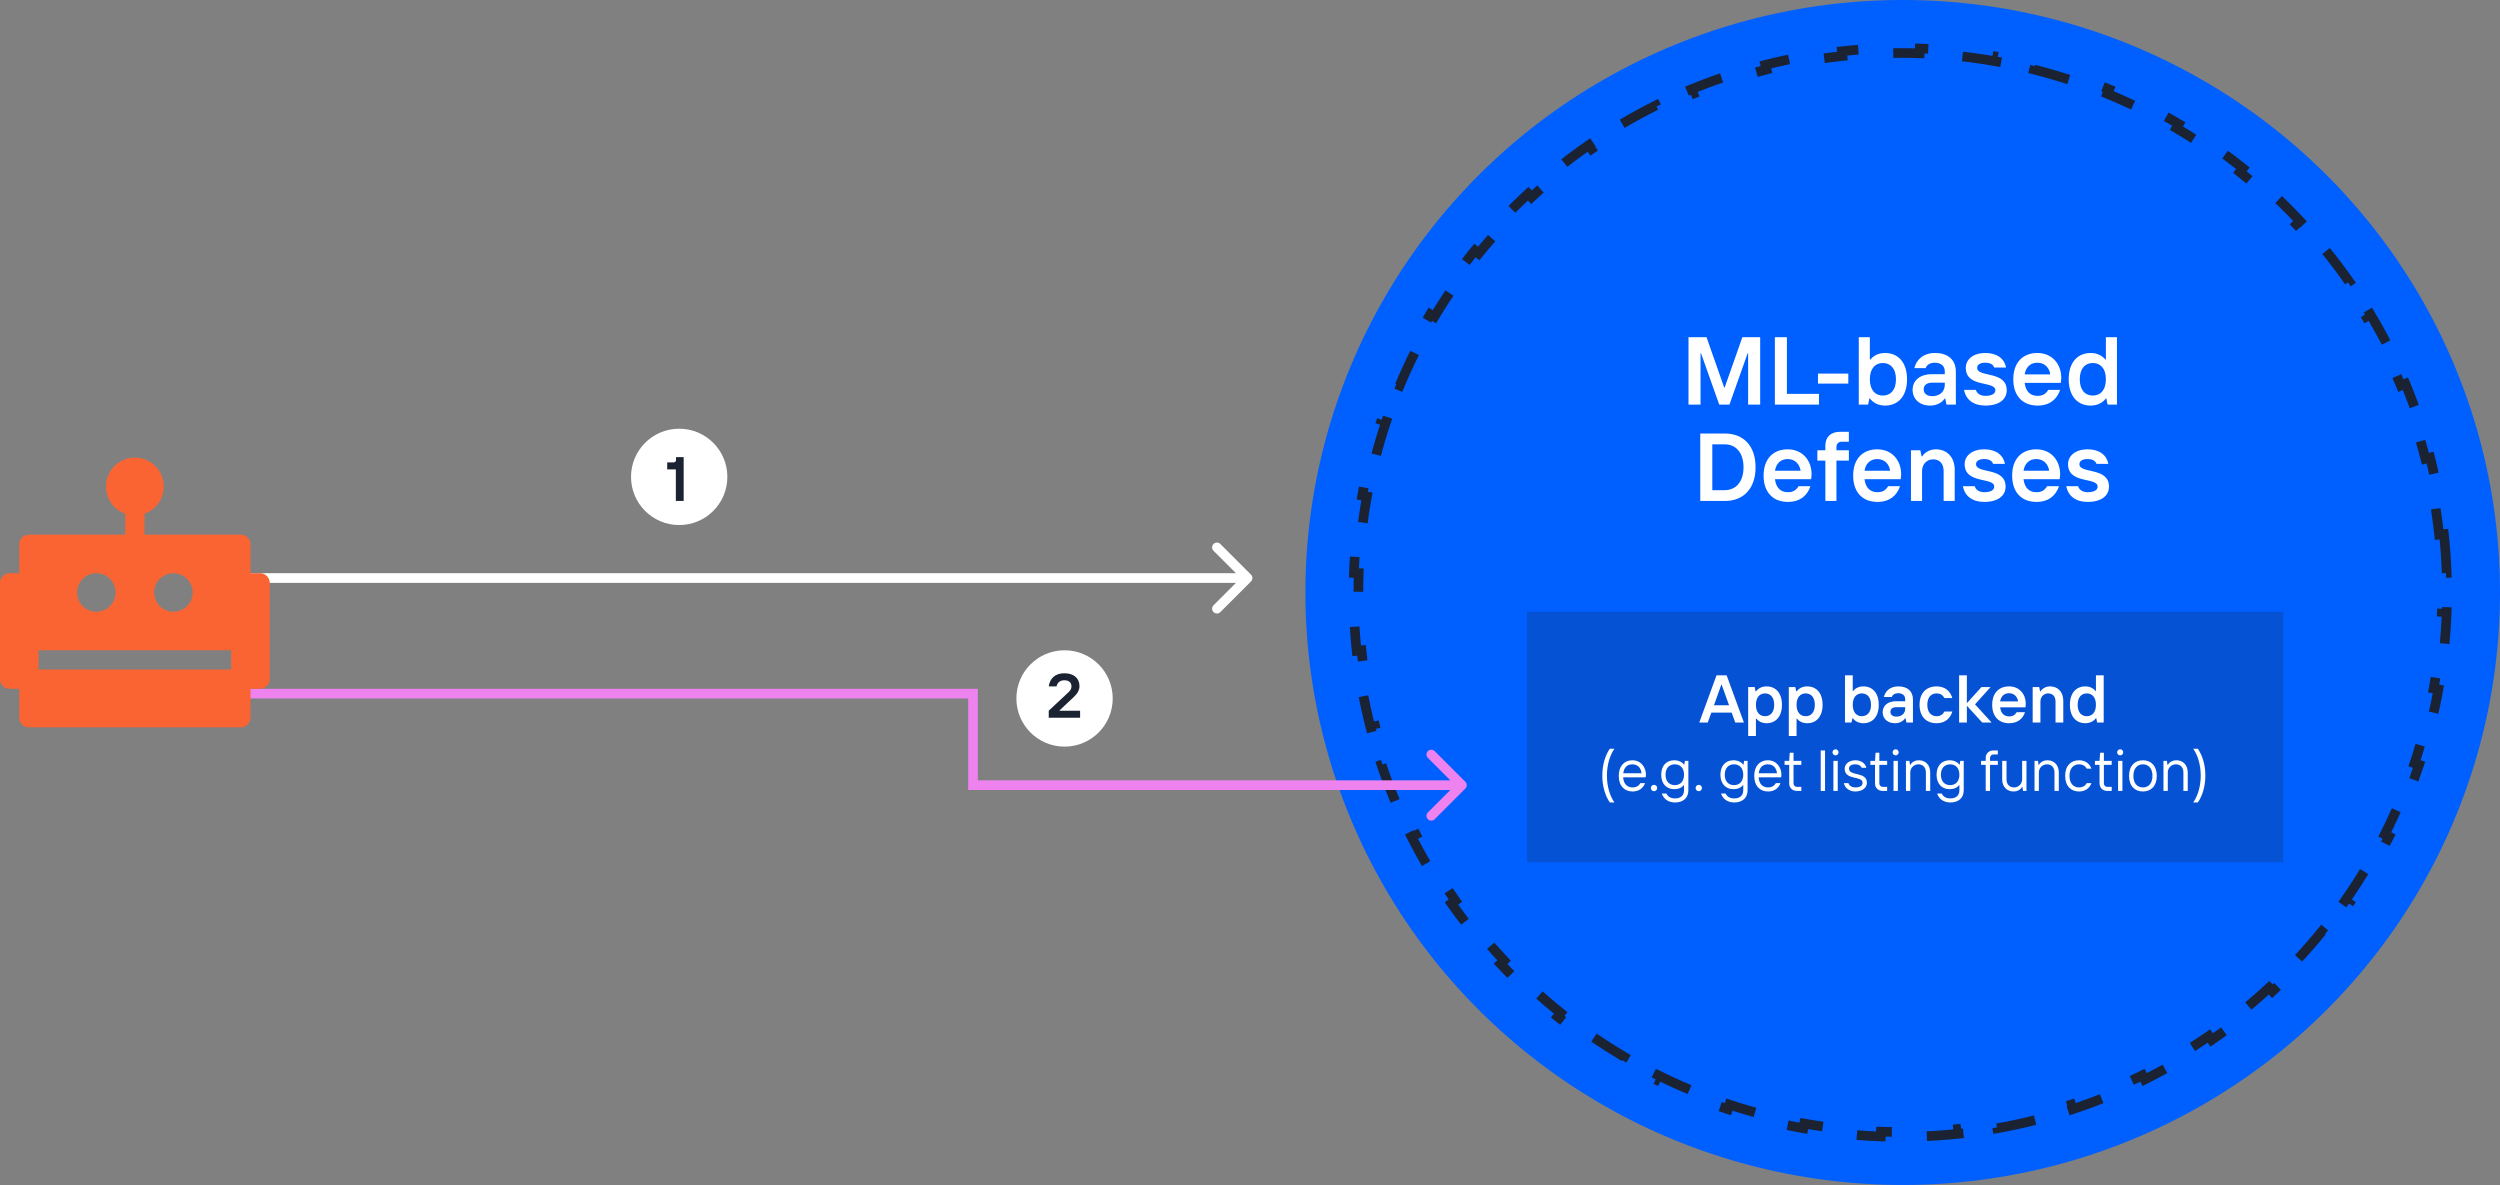 <svg width="519" height="246" viewBox="0 0 519 246" fill="none" xmlns="http://www.w3.org/2000/svg">
<rect x="0" y="0" width="519" height="246" fill="#808080" stroke="none"/>
<ellipse cx="395" cy="123" rx="124" ry="123" fill="#005FFF"/>
<path d="M353.033 84V73.34H353.133L356.913 84H359.033L362.813 73.34H362.913V84H365.413V70H361.713L358.053 80.42H357.933L354.273 70H350.533V84H353.033ZM377.622 84V81.76H370.962V70H368.462V84H377.622ZM383.71 79.64V77.56H377.41V79.64H383.71ZM391.341 84.2C394.001 84.2 395.901 82.3 395.901 78.74C395.901 75.18 394.001 73.28 391.341 73.28C389.761 73.28 388.801 74 388.281 74.66H388.181V70H385.881V84H387.821L388.081 82.72H388.181C388.821 83.54 389.841 84.2 391.341 84.2ZM390.881 82.12C389.361 82.12 388.181 81.04 388.181 78.74C388.181 76.44 389.361 75.36 390.881 75.36C392.421 75.36 393.601 76.44 393.601 78.74C393.601 81.04 392.421 82.12 390.881 82.12ZM401.716 73.28C399.296 73.28 397.856 74.64 397.416 76.42H399.756C399.996 75.76 400.676 75.3 401.656 75.3C402.916 75.3 403.736 75.94 403.736 77.1V77.68H401.076C398.456 77.68 397.056 79.08 397.056 80.94C397.056 82.8 398.456 84.2 400.716 84.2C402.316 84.2 403.336 83.36 403.736 82.72H403.836L404.096 84H406.036V77.16C406.036 74.7 404.416 73.28 401.716 73.28ZM401.136 82.24C399.976 82.24 399.356 81.66 399.356 80.82C399.356 80.02 399.916 79.44 401.136 79.44H403.736V79.9C403.736 81.26 402.716 82.24 401.136 82.24ZM412.156 84.2C414.976 84.2 416.596 82.94 416.596 81.02C416.596 76.9 410.456 78.42 410.456 76.36C410.456 75.74 411.036 75.3 412.156 75.3C413.296 75.3 413.816 75.76 413.996 76.3H416.456C416.076 74.34 414.476 73.28 412.156 73.28C409.556 73.28 408.096 74.68 408.096 76.36C408.096 80.56 414.236 79 414.236 81.02C414.236 81.64 413.676 82.18 412.156 82.18C411.116 82.18 410.376 81.66 410.196 80.94H407.736C408.116 82.98 409.696 84.2 412.156 84.2ZM427.917 78.42C427.917 75.66 426.097 73.28 422.957 73.28C419.957 73.28 417.957 75.24 417.957 78.74C417.957 82.24 419.957 84.2 422.997 84.2C425.617 84.2 427.097 82.76 427.677 80.94H425.217C424.737 81.72 424.137 82.18 422.997 82.18C421.417 82.18 420.537 81.2 420.317 79.48H427.817C427.857 79.28 427.917 78.86 427.917 78.42ZM420.317 77.72C420.557 76.26 421.477 75.3 422.957 75.3C424.617 75.3 425.477 76.52 425.637 77.72H420.317ZM434.021 84.2C435.521 84.2 436.541 83.54 437.181 82.72H437.281L437.541 84H439.481V70H437.181V74.66H437.081C436.561 74 435.581 73.28 434.021 73.28C431.361 73.28 429.461 75.18 429.461 78.74C429.461 82.3 431.361 84.2 434.021 84.2ZM434.461 82.12C432.941 82.12 431.761 81.04 431.761 78.74C431.761 76.44 432.941 75.36 434.461 75.36C436.001 75.36 437.181 76.44 437.181 78.74C437.181 81.04 436.001 82.12 434.461 82.12ZM358.094 104C361.914 104 364.454 101.48 364.454 97C364.454 92.52 361.914 90 358.094 90H352.974V104H358.094ZM355.474 92.24H358.034C360.254 92.24 361.954 93.84 361.954 97C361.954 100.16 360.254 101.76 358.034 101.76H355.474V92.24ZM376.081 98.42C376.081 95.66 374.261 93.28 371.121 93.28C368.121 93.28 366.121 95.24 366.121 98.74C366.121 102.24 368.121 104.2 371.161 104.2C373.781 104.2 375.261 102.76 375.841 100.94H373.381C372.901 101.72 372.301 102.18 371.161 102.18C369.581 102.18 368.701 101.2 368.481 99.48H375.981C376.021 99.28 376.081 98.86 376.081 98.42ZM368.481 97.72C368.721 96.26 369.641 95.3 371.121 95.3C372.781 95.3 373.641 96.52 373.801 97.72H368.481ZM383.825 91.7V89.64H381.985C380.045 89.64 378.945 90.74 378.945 92.54V93.48H377.285V95.62H378.945V104H381.245V95.62H383.825V93.48H381.245V92.78C381.245 92.14 381.685 91.7 382.325 91.7H383.825ZM394.675 98.42C394.675 95.66 392.855 93.28 389.715 93.28C386.715 93.28 384.715 95.24 384.715 98.74C384.715 102.24 386.715 104.2 389.755 104.2C392.375 104.2 393.855 102.76 394.435 100.94H391.975C391.495 101.72 390.895 102.18 389.755 102.18C388.175 102.18 387.295 101.2 387.075 99.48H394.575C394.615 99.28 394.675 98.86 394.675 98.42ZM387.075 97.72C387.315 96.26 388.235 95.3 389.715 95.3C391.375 95.3 392.235 96.52 392.395 97.72H387.075ZM399.019 104V97.78C399.019 96.4 399.979 95.36 401.319 95.36C402.639 95.36 403.499 96.24 403.499 97.78V104H405.799V97.54C405.799 94.88 404.159 93.28 401.899 93.28C400.799 93.28 399.719 93.74 399.019 94.76H398.919L398.659 93.48H396.719V104H399.019ZM411.922 104.2C414.742 104.2 416.362 102.94 416.362 101.02C416.362 96.9 410.222 98.42 410.222 96.36C410.222 95.74 410.802 95.3 411.922 95.3C413.062 95.3 413.582 95.76 413.762 96.3H416.222C415.842 94.34 414.242 93.28 411.922 93.28C409.322 93.28 407.862 94.68 407.862 96.36C407.862 100.56 414.002 99 414.002 101.02C414.002 101.64 413.442 102.18 411.922 102.18C410.882 102.18 410.142 101.66 409.962 100.94H407.502C407.882 102.98 409.462 104.2 411.922 104.2ZM427.682 98.42C427.682 95.66 425.862 93.28 422.722 93.28C419.722 93.28 417.722 95.24 417.722 98.74C417.722 102.24 419.722 104.2 422.762 104.2C425.382 104.2 426.862 102.76 427.442 100.94H424.982C424.502 101.72 423.902 102.18 422.762 102.18C421.182 102.18 420.302 101.2 420.082 99.48H427.582C427.622 99.28 427.682 98.86 427.682 98.42ZM420.082 97.72C420.322 96.26 421.242 95.3 422.722 95.3C424.382 95.3 425.242 96.52 425.402 97.72H420.082ZM433.386 104.2C436.206 104.2 437.826 102.94 437.826 101.02C437.826 96.9 431.686 98.42 431.686 96.36C431.686 95.74 432.266 95.3 433.386 95.3C434.526 95.3 435.046 95.76 435.226 96.3H437.686C437.306 94.34 435.706 93.28 433.386 93.28C430.786 93.28 429.326 94.68 429.326 96.36C429.326 100.56 435.466 99 435.466 101.02C435.466 101.64 434.906 102.18 433.386 102.18C432.346 102.18 431.606 101.66 431.426 100.94H428.966C429.346 102.98 430.926 104.2 433.386 104.2Z" fill="white"/>
<path d="M507.356 110.89C507.641 113.55 507.833 116.238 507.928 118.95L506.929 118.986C506.976 120.318 507 121.656 507 123C507 124.344 506.976 125.682 506.929 127.014L507.928 127.05C507.833 129.762 507.641 132.45 507.356 135.11L506.362 135.004C506.075 137.678 505.695 140.325 505.223 142.939L506.207 143.117C505.726 145.782 505.151 148.415 504.485 151.012L503.517 150.764C502.851 153.364 502.093 155.928 501.248 158.452L502.196 158.769C501.337 161.334 500.388 163.858 499.354 166.337L498.431 165.951C497.399 168.424 496.28 170.851 495.079 173.231L495.972 173.681C494.754 176.092 493.453 178.454 492.071 180.763L491.213 180.249C489.839 182.545 488.385 184.788 486.854 186.974L487.673 187.547C486.126 189.757 484.501 191.91 482.803 194L482.026 193.37C480.341 195.445 478.583 197.458 476.756 199.407L477.485 200.091C475.642 202.057 473.729 203.958 471.75 205.789L471.07 205.055C469.11 206.869 467.085 208.614 464.999 210.286L465.624 211.066C463.523 212.751 461.36 214.362 459.14 215.896L458.572 215.073C456.377 216.59 454.125 218.031 451.821 219.392L452.329 220.253C450.013 221.621 447.644 222.909 445.226 224.114L444.78 223.219C442.395 224.407 439.962 225.514 437.484 226.535L437.865 227.459C435.382 228.482 432.854 229.42 430.285 230.269L429.971 229.319C427.445 230.154 424.878 230.903 422.275 231.561L422.52 232.53C419.921 233.187 417.287 233.755 414.62 234.23L414.444 233.245C411.829 233.711 409.181 234.087 406.506 234.37L406.611 235.364C403.95 235.645 401.262 235.835 398.55 235.929L398.515 234.93C397.182 234.977 395.844 235 394.5 235C393.156 235 391.818 234.977 390.485 234.93L390.45 235.929C387.738 235.835 385.05 235.645 382.389 235.364L382.494 234.37C379.819 234.087 377.172 233.711 374.556 233.245L374.38 234.23C371.713 233.755 369.079 233.187 366.48 232.53L366.725 231.561C364.122 230.903 361.555 230.154 359.029 229.319L358.715 230.269C356.146 229.42 353.619 228.482 351.135 227.459L351.516 226.535C349.038 225.514 346.605 224.407 344.22 223.219L343.774 224.114C341.356 222.909 338.987 221.621 336.671 220.253L337.179 219.392C334.875 218.031 332.623 216.59 330.428 215.073L329.86 215.896C327.64 214.362 325.477 212.751 323.376 211.066L324.001 210.286C321.915 208.614 319.89 206.869 317.93 205.055L317.25 205.789C315.271 203.958 313.358 202.057 311.515 200.091L312.244 199.407C310.417 197.458 308.659 195.445 306.974 193.37L306.197 194C304.499 191.91 302.874 189.757 301.327 187.547L302.146 186.974C300.615 184.788 299.161 182.545 297.787 180.249L296.929 180.763C295.547 178.454 294.246 176.092 293.028 173.681L293.921 173.231C292.72 170.851 291.601 168.424 290.569 165.951L289.646 166.337C288.612 163.858 287.663 161.334 286.804 158.77L287.752 158.452C286.907 155.928 286.149 153.364 285.483 150.764L284.515 151.012C283.849 148.415 283.274 145.782 282.793 143.117L283.777 142.939C283.305 140.325 282.925 137.678 282.638 135.004L281.644 135.11C281.359 132.45 281.167 129.762 281.072 127.05L282.071 127.014C282.024 125.682 282 124.344 282 123C282 121.656 282.024 120.318 282.071 118.986L281.072 118.95C281.167 116.238 281.359 113.55 281.644 110.89L282.638 110.996C282.925 108.322 283.305 105.675 283.777 103.061L282.793 102.883C283.274 100.218 283.849 97.585 284.515 94.988L285.483 95.236C286.149 92.636 286.907 90.072 287.752 87.548L286.804 87.231C287.663 84.666 288.612 82.142 289.646 79.663L290.569 80.049C291.601 77.576 292.72 75.149 293.921 72.769L293.028 72.319C294.246 69.908 295.547 67.546 296.929 65.237L297.787 65.751C299.161 63.455 300.615 61.212 302.146 59.026L301.327 58.453C302.874 56.243 304.499 54.09 306.197 52L306.974 52.63C308.659 50.555 310.417 48.542 312.244 46.593L311.515 45.909C313.358 43.943 315.271 42.042 317.25 40.211L317.93 40.945C319.89 39.131 321.915 37.386 324.001 35.714L323.376 34.934C325.477 33.249 327.64 31.638 329.86 30.104L330.428 30.927C332.623 29.41 334.875 27.969 337.179 26.608L336.671 25.747C338.987 24.379 341.356 23.091 343.774 21.886L344.22 22.781C346.605 21.593 349.038 20.486 351.516 19.465L351.135 18.541C353.619 17.518 356.146 16.58 358.715 15.731L359.029 16.681C361.555 15.845 364.122 15.097 366.725 14.439L366.48 13.47C369.079 12.813 371.713 12.245 374.38 11.77L374.556 12.755C377.171 12.289 379.819 11.913 382.494 11.63L382.389 10.636C385.05 10.355 387.738 10.165 390.45 10.071L390.485 11.07C391.818 11.024 393.156 11 394.5 11C395.844 11 397.182 11.024 398.515 11.07L398.55 10.071C401.262 10.165 403.95 10.355 406.611 10.636L406.506 11.63C409.181 11.913 411.828 12.289 414.444 12.755L414.62 11.77C417.287 12.245 419.921 12.813 422.52 13.47L422.275 14.439C424.878 15.097 427.445 15.845 429.971 16.681L430.285 15.731C432.854 16.58 435.381 17.518 437.865 18.541L437.484 19.465C439.962 20.486 442.395 21.593 444.78 22.781L445.226 21.886C447.644 23.091 450.013 24.379 452.329 25.747L451.821 26.608C454.125 27.969 456.377 29.41 458.572 30.927L459.14 30.104C461.36 31.638 463.523 33.249 465.624 34.934L464.999 35.714C467.085 37.386 469.11 39.131 471.07 40.945L471.75 40.211C473.729 42.042 475.642 43.943 477.485 45.909L476.756 46.593C478.583 48.541 480.341 50.555 482.026 52.63L482.803 52C484.501 54.09 486.126 56.243 487.673 58.453L486.854 59.026C488.385 61.212 489.839 63.455 491.213 65.751L492.071 65.237C493.453 67.546 494.754 69.908 495.972 72.319L495.079 72.769C496.28 75.149 497.399 77.576 498.431 80.049L499.354 79.663C500.388 82.142 501.337 84.666 502.196 87.231L501.248 87.548C502.093 90.072 502.851 92.636 503.517 95.236L504.485 94.988C505.151 97.585 505.726 100.218 506.207 102.883L505.223 103.061C505.695 105.675 506.075 108.322 506.362 110.996L507.356 110.89Z" stroke="#1B2231" stroke-width="2" stroke-dasharray="8.23 8.23"/>
<rect opacity="0.2" x="317" y="127" width="157" height="52" fill="#1B2231"/>
<path d="M362.035 150L358.451 140.2H356.351L352.767 150H354.531L355.273 147.942H359.501L360.243 150H362.035ZM357.345 142.132H357.415L358.955 146.416H355.819L357.345 142.132ZM364.529 152.8V149.174H364.599C364.963 149.636 365.635 150.14 366.741 150.14C368.603 150.14 369.933 148.81 369.933 146.318C369.933 143.826 368.603 142.496 366.741 142.496C365.691 142.496 364.977 142.958 364.529 143.532H364.459L364.277 142.636H362.919V152.8H364.529ZM366.419 148.684C365.355 148.684 364.529 147.928 364.529 146.318C364.529 144.708 365.355 143.952 366.419 143.952C367.497 143.952 368.323 144.708 368.323 146.318C368.323 147.928 367.497 148.684 366.419 148.684ZM372.965 152.8V149.174H373.035C373.399 149.636 374.071 150.14 375.177 150.14C377.039 150.14 378.369 148.81 378.369 146.318C378.369 143.826 377.039 142.496 375.177 142.496C374.127 142.496 373.413 142.958 372.965 143.532H372.895L372.713 142.636H371.355V152.8H372.965ZM374.855 148.684C373.791 148.684 372.965 147.928 372.965 146.318C372.965 144.708 373.791 143.952 374.855 143.952C375.933 143.952 376.759 144.708 376.759 146.318C376.759 147.928 375.933 148.684 374.855 148.684ZM386.84 150.14C388.702 150.14 390.032 148.81 390.032 146.318C390.032 143.826 388.702 142.496 386.84 142.496C385.734 142.496 385.062 143 384.698 143.462H384.628V140.2H383.018V150H384.376L384.558 149.104H384.628C385.076 149.678 385.79 150.14 386.84 150.14ZM386.518 148.684C385.454 148.684 384.628 147.928 384.628 146.318C384.628 144.708 385.454 143.952 386.518 143.952C387.596 143.952 388.422 144.708 388.422 146.318C388.422 147.928 387.596 148.684 386.518 148.684ZM394.103 142.496C392.409 142.496 391.401 143.448 391.093 144.694H392.731C392.899 144.232 393.375 143.91 394.061 143.91C394.943 143.91 395.517 144.358 395.517 145.17V145.576H393.655C391.821 145.576 390.841 146.556 390.841 147.858C390.841 149.16 391.821 150.14 393.403 150.14C394.523 150.14 395.237 149.552 395.517 149.104H395.587L395.769 150H397.127V145.212C397.127 143.49 395.993 142.496 394.103 142.496ZM393.697 148.768C392.885 148.768 392.451 148.362 392.451 147.774C392.451 147.214 392.843 146.808 393.697 146.808H395.517V147.13C395.517 148.082 394.803 148.768 393.697 148.768ZM402.027 150.14C403.861 150.14 404.897 149.09 405.303 147.718H403.665C403.329 148.334 402.825 148.684 402.027 148.684C400.921 148.684 400.109 147.872 400.109 146.318C400.109 144.75 400.921 143.952 402.027 143.952C402.825 143.952 403.329 144.302 403.665 144.918H405.303C404.897 143.532 403.861 142.496 402.027 142.496C399.899 142.496 398.499 143.868 398.499 146.318C398.499 148.768 399.899 150.14 402.027 150.14ZM408.322 150V146.514L411.514 150H413.46L410.016 146.22L413.25 142.636H411.346L408.322 145.982V140.2H406.712V150H408.322ZM420.551 146.094C420.551 144.162 419.277 142.496 417.079 142.496C414.979 142.496 413.579 143.868 413.579 146.318C413.579 148.768 414.979 150.14 417.107 150.14C418.941 150.14 419.977 149.132 420.383 147.858H418.661C418.325 148.404 417.905 148.726 417.107 148.726C416.001 148.726 415.385 148.04 415.231 146.836H420.481C420.509 146.696 420.551 146.402 420.551 146.094ZM415.231 145.604C415.399 144.582 416.043 143.91 417.079 143.91C418.241 143.91 418.843 144.764 418.955 145.604H415.231ZM423.592 150V145.646C423.592 144.68 424.264 143.952 425.202 143.952C426.126 143.952 426.728 144.568 426.728 145.646V150H428.338V145.478C428.338 143.616 427.19 142.496 425.608 142.496C424.838 142.496 424.082 142.818 423.592 143.532H423.522L423.34 142.636H421.982V150H423.592ZM432.904 150.14C433.954 150.14 434.668 149.678 435.116 149.104H435.186L435.368 150H436.726V140.2H435.116V143.462H435.046C434.682 143 433.996 142.496 432.904 142.496C431.042 142.496 429.712 143.826 429.712 146.318C429.712 148.81 431.042 150.14 432.904 150.14ZM433.212 148.684C432.148 148.684 431.322 147.928 431.322 146.318C431.322 144.708 432.148 143.952 433.212 143.952C434.29 143.952 435.116 144.708 435.116 146.318C435.116 147.928 434.29 148.684 433.212 148.684Z" fill="white"/>
<path d="M335.159 166.593C334.199 165.213 333.599 163.233 333.599 161.013C333.599 158.793 334.199 156.813 335.159 155.433H334.199C333.239 156.813 332.639 158.793 332.639 161.013C332.639 163.233 333.239 165.213 334.199 166.593H335.159ZM341.693 160.773C341.693 159.453 340.793 157.833 338.873 157.833C337.253 157.833 336.053 158.973 336.053 161.073C336.053 163.173 337.253 164.313 338.933 164.313C340.133 164.313 341.093 163.713 341.513 162.573H340.553C340.193 163.173 339.653 163.473 338.933 163.473C337.817 163.473 337.061 162.753 336.965 161.373H341.633C341.657 161.265 341.693 161.037 341.693 160.773ZM336.989 160.533C337.121 159.453 337.697 158.673 338.873 158.673C340.097 158.673 340.697 159.573 340.781 160.533H336.989ZM343.372 164.253C343.732 164.253 344.032 163.953 344.032 163.593C344.032 163.233 343.732 162.933 343.372 162.933C343.012 162.933 342.712 163.233 342.712 163.593C342.712 163.953 343.012 164.253 343.372 164.253ZM347.746 166.593C349.366 166.593 350.506 165.693 350.506 164.073V157.953H349.786L349.666 158.733H349.606C349.186 158.193 348.466 157.833 347.566 157.833C346.006 157.833 344.866 158.913 344.866 160.833C344.866 162.753 346.006 163.833 347.566 163.833C348.466 163.833 349.126 163.533 349.546 162.993H349.606V164.073C349.606 165.213 348.826 165.753 347.746 165.753C346.846 165.753 346.246 165.393 345.946 164.733H344.986C345.406 165.993 346.486 166.593 347.746 166.593ZM347.686 162.993C346.546 162.993 345.766 162.213 345.766 160.833C345.766 159.453 346.546 158.673 347.686 158.673C348.826 158.673 349.606 159.453 349.606 160.833C349.606 162.213 348.826 162.993 347.686 162.993ZM352.665 164.253C353.025 164.253 353.325 163.953 353.325 163.593C353.325 163.233 353.025 162.933 352.665 162.933C352.305 162.933 352.005 163.233 352.005 163.593C352.005 163.953 352.305 164.253 352.665 164.253ZM360.039 166.593C361.659 166.593 362.799 165.693 362.799 164.073V157.953H362.079L361.959 158.733H361.899C361.479 158.193 360.759 157.833 359.859 157.833C358.299 157.833 357.159 158.913 357.159 160.833C357.159 162.753 358.299 163.833 359.859 163.833C360.759 163.833 361.419 163.533 361.839 162.993H361.899V164.073C361.899 165.213 361.119 165.753 360.039 165.753C359.139 165.753 358.539 165.393 358.239 164.733H357.279C357.699 165.993 358.779 166.593 360.039 166.593ZM359.979 162.993C358.839 162.993 358.059 162.213 358.059 160.833C358.059 159.453 358.839 158.673 359.979 158.673C361.119 158.673 361.899 159.453 361.899 160.833C361.899 162.213 361.119 162.993 359.979 162.993ZM369.818 160.773C369.818 159.453 368.918 157.833 366.998 157.833C365.378 157.833 364.178 158.973 364.178 161.073C364.178 163.173 365.378 164.313 367.058 164.313C368.258 164.313 369.218 163.713 369.638 162.573H368.678C368.318 163.173 367.778 163.473 367.058 163.473C365.942 163.473 365.186 162.753 365.09 161.373H369.758C369.782 161.265 369.818 161.037 369.818 160.773ZM365.114 160.533C365.246 159.453 365.822 158.673 366.998 158.673C368.222 158.673 368.822 159.573 368.906 160.533H365.114ZM373.957 164.193V163.353H373.057C372.637 163.353 372.337 163.053 372.337 162.633V158.793H373.957V157.953H372.337V156.273H371.557L371.437 157.953H370.477V158.793H371.437V162.633C371.437 163.533 372.097 164.193 372.997 164.193H373.957ZM378.88 164.193V155.793H377.98V164.193H378.88ZM381.059 156.813C381.407 156.813 381.683 156.525 381.683 156.189C381.683 155.841 381.407 155.553 381.059 155.553C380.699 155.553 380.423 155.841 380.423 156.189C380.423 156.537 380.711 156.813 381.059 156.813ZM381.515 164.193V157.953H380.615V164.193H381.515ZM385.173 164.313C386.673 164.313 387.573 163.473 387.573 162.513C387.573 160.113 383.853 161.193 383.853 159.573C383.853 159.033 384.273 158.673 385.173 158.673C385.893 158.673 386.313 158.973 386.493 159.393H387.453C387.213 158.373 386.253 157.833 385.173 157.833C383.793 157.833 382.953 158.673 382.953 159.573C382.953 162.093 386.673 160.953 386.673 162.513C386.673 163.053 386.193 163.473 385.173 163.473C384.513 163.473 383.913 163.173 383.733 162.573H382.773C383.013 163.593 383.913 164.313 385.173 164.313ZM391.77 164.193V163.353H390.87C390.45 163.353 390.15 163.053 390.15 162.633V158.793H391.77V157.953H390.15V156.273H389.37L389.25 157.953H388.29V158.793H389.25V162.633C389.25 163.533 389.91 164.193 390.81 164.193H391.77ZM393.54 156.813C393.888 156.813 394.164 156.525 394.164 156.189C394.164 155.841 393.888 155.553 393.54 155.553C393.18 155.553 392.904 155.841 392.904 156.189C392.904 156.537 393.192 156.813 393.54 156.813ZM393.996 164.193V157.953H393.096V164.193H393.996ZM396.574 164.193V160.353C396.574 159.453 397.294 158.673 398.254 158.673C399.154 158.673 399.814 159.273 399.814 160.353V164.193H400.714V160.353C400.714 158.793 399.694 157.833 398.374 157.833C397.714 157.833 396.994 158.073 396.574 158.793H396.514L396.394 157.953H395.674V164.193H396.574ZM404.91 166.593C406.53 166.593 407.67 165.693 407.67 164.073V157.953H406.95L406.83 158.733H406.77C406.35 158.193 405.63 157.833 404.73 157.833C403.17 157.833 402.03 158.913 402.03 160.833C402.03 162.753 403.17 163.833 404.73 163.833C405.63 163.833 406.29 163.533 406.71 162.993H406.77V164.073C406.77 165.213 405.99 165.753 404.91 165.753C404.01 165.753 403.41 165.393 403.11 164.733H402.15C402.57 165.993 403.65 166.593 404.91 166.593ZM404.85 162.993C403.71 162.993 402.93 162.213 402.93 160.833C402.93 159.453 403.71 158.673 404.85 158.673C405.99 158.673 406.77 159.453 406.77 160.833C406.77 162.213 405.99 162.993 404.85 162.993ZM414.75 156.633V155.793H413.79C412.89 155.793 412.23 156.453 412.23 157.353V157.953H411.27V158.793H412.23V164.193H413.13V158.793H414.75V157.953H413.13V157.353C413.13 156.933 413.43 156.633 413.85 156.633H414.75ZM417.994 164.313C418.654 164.313 419.374 164.073 419.794 163.353H419.854L419.974 164.193H420.694V157.953H419.794V161.793C419.794 162.693 419.074 163.473 418.114 163.473C417.214 163.473 416.554 162.873 416.554 161.793V157.953H415.654V161.793C415.654 163.353 416.674 164.313 417.994 164.313ZM423.269 164.193V160.353C423.269 159.453 423.989 158.673 424.949 158.673C425.849 158.673 426.509 159.273 426.509 160.353V164.193H427.409V160.353C427.409 158.793 426.389 157.833 425.069 157.833C424.409 157.833 423.689 158.073 423.269 158.793H423.209L423.089 157.953H422.369V164.193H423.269ZM431.605 164.313C432.805 164.313 433.765 163.713 434.185 162.573H433.225C432.865 163.173 432.325 163.473 431.605 163.473C430.465 163.473 429.625 162.633 429.625 161.073C429.625 159.513 430.465 158.673 431.605 158.673C432.325 158.673 432.865 158.973 433.225 159.573H434.185C433.765 158.433 432.805 157.833 431.605 157.833C429.925 157.833 428.725 158.973 428.725 161.073C428.725 163.173 429.925 164.313 431.605 164.313ZM438.387 164.193V163.353H437.487C437.067 163.353 436.767 163.053 436.767 162.633V158.793H438.387V157.953H436.767V156.273H435.987L435.867 157.953H434.907V158.793H435.867V162.633C435.867 163.533 436.527 164.193 437.427 164.193H438.387ZM440.157 156.813C440.505 156.813 440.781 156.525 440.781 156.189C440.781 155.841 440.505 155.553 440.157 155.553C439.797 155.553 439.521 155.841 439.521 156.189C439.521 156.537 439.809 156.813 440.157 156.813ZM440.613 164.193V157.953H439.713V164.193H440.613ZM444.871 164.313C446.551 164.313 447.751 163.173 447.751 161.073C447.751 158.973 446.551 157.833 444.871 157.833C443.191 157.833 441.991 158.973 441.991 161.073C441.991 163.173 443.191 164.313 444.871 164.313ZM444.871 163.473C443.731 163.473 442.891 162.633 442.891 161.073C442.891 159.513 443.731 158.673 444.871 158.673C446.011 158.673 446.851 159.513 446.851 161.073C446.851 162.633 446.011 163.473 444.871 163.473ZM450.035 164.193V160.353C450.035 159.453 450.755 158.673 451.715 158.673C452.615 158.673 453.275 159.273 453.275 160.353V164.193H454.175V160.353C454.175 158.793 453.155 157.833 451.835 157.833C451.175 157.833 450.455 158.073 450.035 158.793H449.975L449.855 157.953H449.135V164.193H450.035ZM456.271 166.593C457.231 165.213 457.831 163.233 457.831 161.013C457.831 158.793 457.231 156.813 456.271 155.433H455.311C456.271 156.813 456.871 158.793 456.871 161.013C456.871 163.233 456.271 165.213 455.311 166.593H456.271Z" fill="white"/>
<circle cx="141" cy="99" r="10" fill="white"/>
<path d="M141.93 104V94.9H140.344V95.472C140.344 95.796 140.149 95.992 139.824 95.992H138.511V97.448H140.305V104H141.93Z" fill="#1B2231"/>
<circle cx="221" cy="145" r="10" fill="white"/>
<path d="M224.23 149V147.544H219.888L222.904 144.71C223.71 143.969 224.1 143.228 224.1 142.448C224.1 140.888 223.034 139.77 220.928 139.77C219.095 139.77 217.951 140.81 217.717 142.5H219.342C219.472 141.746 220.07 141.226 220.928 141.226C221.942 141.226 222.436 141.694 222.436 142.526C222.436 143.033 222.137 143.423 221.734 143.787L217.717 147.544V149H224.23Z" fill="#1B2231"/>
<path d="M259.707 120.707C260.098 120.317 260.098 119.683 259.707 119.293L253.343 112.929C252.953 112.538 252.319 112.538 251.929 112.929C251.538 113.319 251.538 113.953 251.929 114.343L257.586 120L251.929 125.657C251.538 126.047 251.538 126.681 251.929 127.071C252.319 127.462 252.953 127.462 253.343 127.071L259.707 120.707ZM49 121H259V119H49V121Z" fill="white"/>
<path d="M202 144H203V143H202V144ZM202 163H201V164H202V163ZM304.207 163.707C304.598 163.317 304.598 162.683 304.207 162.293L297.843 155.929C297.453 155.538 296.819 155.538 296.429 155.929C296.038 156.319 296.038 156.953 296.429 157.343L302.086 163L296.429 168.657C296.038 169.047 296.038 169.681 296.429 170.071C296.819 170.462 297.453 170.462 297.843 170.071L304.207 163.707ZM35 145H202V143H35V145ZM201 144V163H203V144H201ZM202 164H303.5V162H202V164Z" fill="#EE82EE"/>
<path fill-rule="evenodd" clip-rule="evenodd" d="M34 101C34 103.612 32.33 105.835 30 106.659V111H50C51.105 111 52 111.895 52 113V119H54C55.105 119 56 119.895 56 121V141C56 142.105 55.105 143 54 143H52V149C52 150.105 51.105 151 50 151H6C4.895 151 4 150.105 4 149V143H2C0.895 143 0 142.105 0 141V121C0 119.895 0.895 119 2 119H4V113C4 111.895 4.895 111 6 111H26V106.659C23.67 105.835 22 103.612 22 101C22 97.686 24.686 95 28 95C31.314 95 34 97.686 34 101ZM20 127C22.209 127 24 125.209 24 123C24 120.791 22.209 119 20 119C17.791 119 16 120.791 16 123C16 125.209 17.791 127 20 127ZM40 123C40 125.209 38.209 127 36 127C33.791 127 32 125.209 32 123C32 120.791 33.791 119 36 119C38.209 119 40 120.791 40 123ZM48 139V135H8V139H48Z" fill="#FA6432"/>
</svg>
